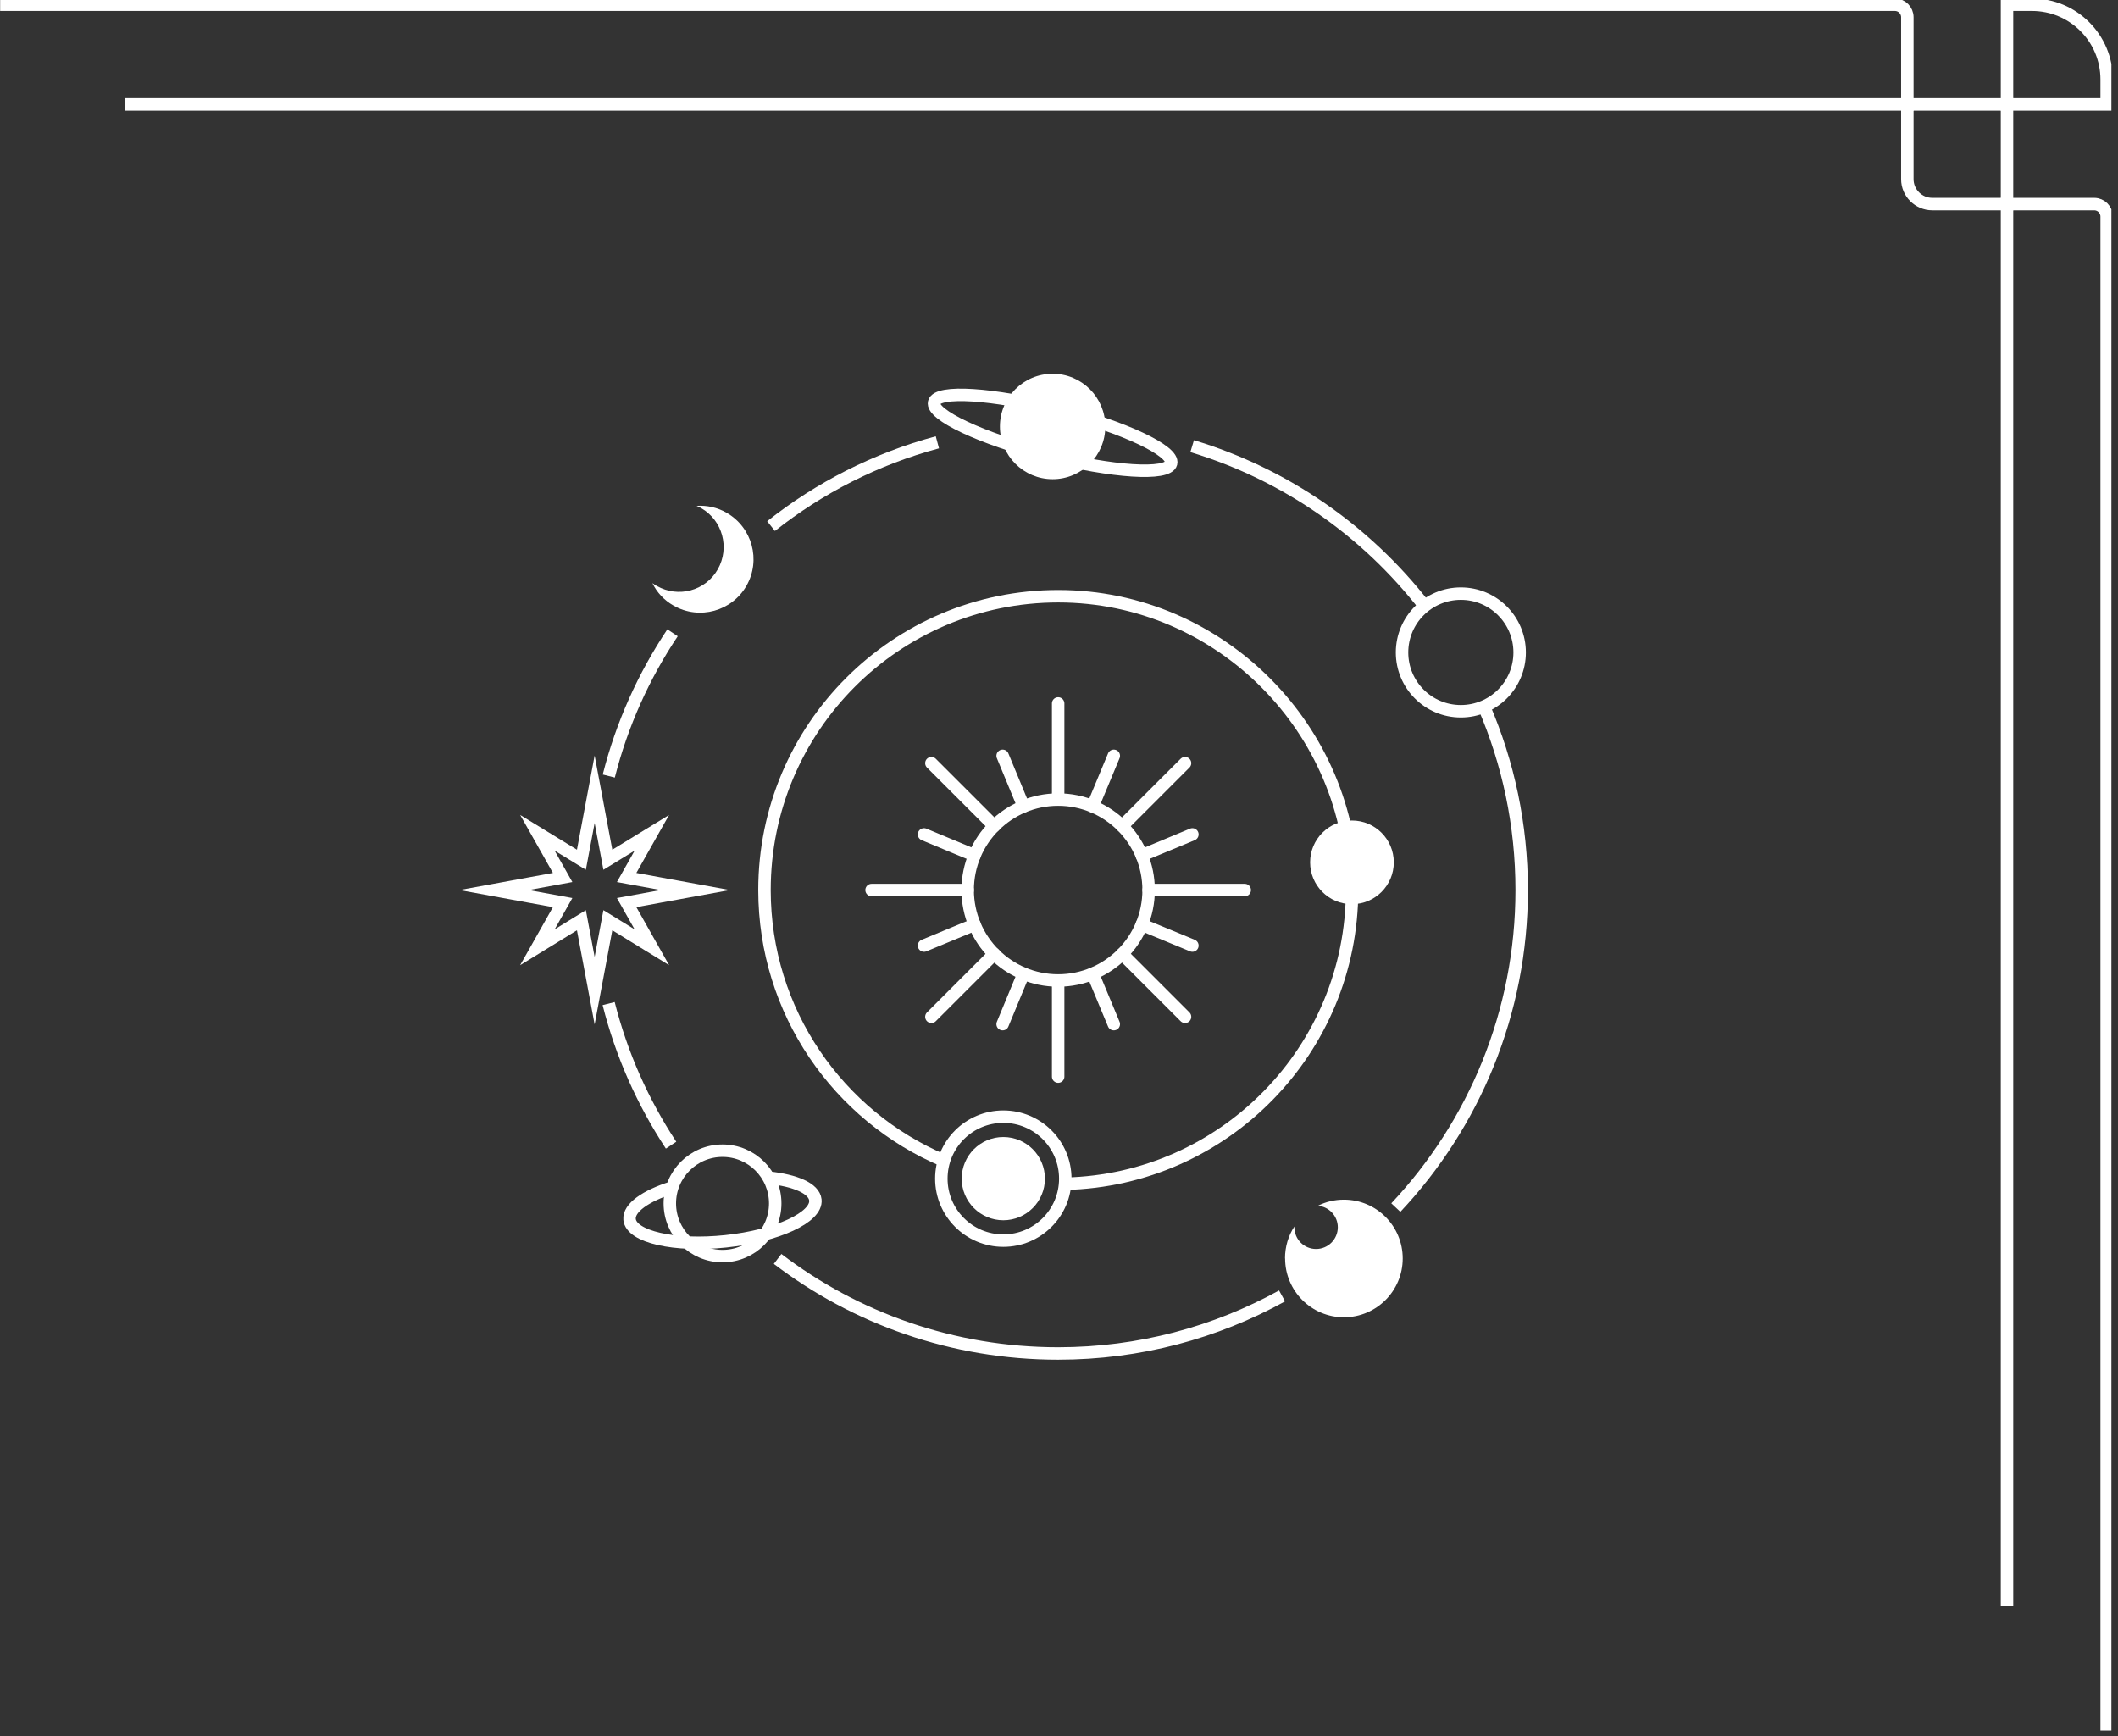 <svg width="255" height="209" viewBox="0 0 255 209" fill="none" xmlns="http://www.w3.org/2000/svg">
<rect x="0" y="0" width="255" height="209" fill="#333333" stroke="none"/>
<g style="mix-blend-mode:overlay" clip-path="url(#clip0_2105_4969)">
<path d="M241.636 0.57V12.57H253.636V9.57C253.636 4.59 249.616 0.57 244.636 0.57H241.636Z" stroke="white" stroke-width="1.5" stroke-miterlimit="10"/>
<path d="M253.636 208.335V26.07C253.636 25.245 252.961 24.57 252.136 24.57H241.636V193.335" stroke="white" stroke-width="1.5" stroke-miterlimit="10"/>
<path d="M15.015 12.57H229.636V2.07C229.636 1.245 228.961 0.57 228.136 0.57H0" stroke="white" stroke-width="1.5" stroke-miterlimit="10"/>
<path d="M241.636 12.57H229.636V21.57C229.636 23.22 230.986 24.57 232.636 24.57H241.636V12.57Z" stroke="white" stroke-width="1.5" stroke-miterlimit="10"/>
<path d="M127.398 118.043C121.383 118.043 116.506 113.167 116.506 107.152C116.506 101.136 121.383 96.26 127.398 96.26C133.414 96.26 138.29 101.136 138.29 107.152C138.29 113.167 133.414 118.043 127.398 118.043Z" stroke="white" stroke-width="1.5" stroke-miterlimit="10"/>
<path d="M128.257 142.509C147.399 142.06 162.784 126.403 162.784 107.152C162.784 87.9 146.95 71.78 127.413 71.78C107.876 71.78 92.042 87.614 92.042 107.152C92.042 121.801 100.946 134.381 113.648 139.745" stroke="white" stroke-width="1.5" stroke-miterlimit="10"/>
<path d="M168.053 145.382C177.447 135.389 183.206 121.937 183.206 107.152C183.206 99.309 181.586 91.835 178.659 85.055" stroke="white" stroke-width="1.5" stroke-miterlimit="10"/>
<path d="M93.621 151.563C103.001 158.711 114.71 162.945 127.399 162.945C137.175 162.945 146.365 160.426 154.356 156.015" stroke="white" stroke-width="1.5" stroke-miterlimit="10"/>
<path d="M73.28 120.821C74.832 126.975 77.405 132.72 80.795 137.867" stroke="white" stroke-width="1.5" stroke-miterlimit="10"/>
<path d="M80.973 76.178C77.501 81.379 74.873 87.192 73.294 93.428" stroke="white" stroke-width="1.5" stroke-miterlimit="10"/>
<path d="M112.858 53.251C105.466 55.238 98.672 58.71 92.831 63.339" stroke="white" stroke-width="1.5" stroke-miterlimit="10"/>
<path d="M171.524 72.979C164.499 63.925 154.765 57.104 143.532 53.714" stroke="white" stroke-width="1.5" stroke-miterlimit="10"/>
<path d="M162.77 108.854C159.988 108.854 157.733 106.598 157.733 103.816C157.733 101.034 159.988 98.779 162.77 98.779C165.552 98.779 167.808 101.034 167.808 103.816C167.808 106.598 165.552 108.854 162.77 108.854Z" fill="white"/>
<path d="M175.881 85.627C171.971 85.627 168.802 82.457 168.802 78.547C168.802 74.637 171.971 71.467 175.881 71.467C179.791 71.467 182.961 74.637 182.961 78.547C182.961 82.457 179.791 85.627 175.881 85.627Z" stroke="white" stroke-width="1.5" stroke-miterlimit="10"/>
<path d="M154.723 151.508C154.723 155.416 157.896 158.588 161.803 158.588C165.711 158.588 168.883 155.416 168.883 151.508C168.883 147.601 165.724 144.429 161.803 144.429C160.673 144.429 159.611 144.687 158.672 145.164C160.02 145.273 161.068 146.403 161.068 147.751C161.068 149.194 159.897 150.365 158.454 150.365C157.011 150.365 155.84 149.208 155.84 147.751V147.655C155.118 148.758 154.71 150.079 154.71 151.495L154.723 151.508Z" fill="white"/>
<path d="M79.066 70.541C78.875 70.432 78.698 70.31 78.549 70.201C79.08 71.317 79.951 72.257 81.095 72.91C84.199 74.68 88.12 73.591 89.876 70.514C91.632 67.437 90.57 63.502 87.48 61.733C86.35 61.079 85.084 60.82 83.858 60.902C84.035 60.984 84.24 61.065 84.417 61.174C86.99 62.645 87.888 65.939 86.418 68.54C84.948 71.14 81.653 72.012 79.08 70.541H79.066Z" fill="white"/>
<path d="M135.105 99.446L142.675 91.876" stroke="white" stroke-width="1.5" stroke-miterlimit="10" stroke-linecap="round"/>
<path d="M135.105 114.844L142.675 122.414" stroke="white" stroke-width="1.5" stroke-miterlimit="10" stroke-linecap="round"/>
<path d="M119.707 114.844L112.137 122.414" stroke="white" stroke-width="1.5" stroke-miterlimit="10" stroke-linecap="round"/>
<path d="M119.707 99.446L112.137 91.876" stroke="white" stroke-width="1.5" stroke-miterlimit="10" stroke-linecap="round"/>
<path d="M127.398 118.043V129.616" stroke="white" stroke-width="1.5" stroke-miterlimit="10" stroke-linecap="round"/>
<path d="M127.398 96.26V84.687" stroke="white" stroke-width="1.5" stroke-miterlimit="10" stroke-linecap="round"/>
<path d="M131.564 97.076L134.097 90.991" stroke="white" stroke-width="1.5" stroke-miterlimit="10" stroke-linecap="round"/>
<path d="M137.46 102.986L143.56 100.453" stroke="white" stroke-width="1.5" stroke-miterlimit="10" stroke-linecap="round"/>
<path d="M137.46 111.318L143.56 113.836" stroke="white" stroke-width="1.5" stroke-miterlimit="10" stroke-linecap="round"/>
<path d="M131.564 117.213L134.097 123.299" stroke="white" stroke-width="1.5" stroke-miterlimit="10" stroke-linecap="round"/>
<path d="M123.232 117.213L120.714 123.299" stroke="white" stroke-width="1.5" stroke-miterlimit="10" stroke-linecap="round"/>
<path d="M117.337 111.318L111.251 113.836" stroke="white" stroke-width="1.5" stroke-miterlimit="10" stroke-linecap="round"/>
<path d="M117.337 102.986L111.251 100.453" stroke="white" stroke-width="1.5" stroke-miterlimit="10" stroke-linecap="round"/>
<path d="M123.232 97.076L120.714 90.991" stroke="white" stroke-width="1.5" stroke-miterlimit="10" stroke-linecap="round"/>
<path d="M138.291 107.152H149.863" stroke="white" stroke-width="1.5" stroke-miterlimit="10" stroke-linecap="round"/>
<path d="M116.507 107.152H104.934" stroke="white" stroke-width="1.5" stroke-miterlimit="10" stroke-linecap="round"/>
<path d="M126.034 54.823C118.155 52.795 112.08 49.936 112.466 48.436C112.852 46.936 119.553 47.363 127.432 49.391C135.311 51.418 141.385 54.278 140.999 55.778C140.613 57.278 133.913 56.85 126.034 54.823Z" stroke="white" stroke-width="1.5" stroke-miterlimit="10"/>
<path d="M80.945 142.958C77.732 143.965 75.662 145.422 75.799 146.811C76.016 148.908 81.204 150.092 87.385 149.439C93.566 148.785 98.399 146.552 98.168 144.456C98.018 143.08 95.772 142.114 92.518 141.773" stroke="white" stroke-width="1.5" stroke-miterlimit="10"/>
<path d="M86.99 151.222C83.486 151.222 80.645 148.382 80.645 144.878C80.645 141.374 83.486 138.533 86.99 138.533C90.493 138.533 93.334 141.374 93.334 144.878C93.334 148.382 90.493 151.222 86.99 151.222Z" stroke="white" stroke-width="1.5" stroke-miterlimit="10"/>
<path d="M73.185 103.503L71.592 95.021L69.999 103.503L64.703 100.262L67.739 105.64L59.475 107.152L67.739 108.663L64.703 114.041L69.999 110.787L71.592 119.269L73.185 110.787L78.481 114.041L75.445 108.663L83.709 107.152L75.445 105.64L78.481 100.262L73.185 103.503Z" stroke="white" stroke-width="1.5" stroke-miterlimit="10"/>
<path d="M120.796 149.358C116.675 149.358 113.335 146.017 113.335 141.897C113.335 137.776 116.675 134.436 120.796 134.436C124.916 134.436 128.257 137.776 128.257 141.897C128.257 146.017 124.916 149.358 120.796 149.358Z" stroke="white" stroke-width="1.5" stroke-miterlimit="10"/>
<path d="M120.795 146.907C118.028 146.907 115.785 144.664 115.785 141.897C115.785 139.13 118.028 136.887 120.795 136.887C123.562 136.887 125.806 139.13 125.806 141.897C125.806 144.664 123.562 146.907 120.795 146.907Z" fill="white"/>
<path d="M126.732 57.689C123.228 57.689 120.387 54.849 120.387 51.344C120.387 47.84 123.228 45 126.732 45C130.236 45 133.076 47.84 133.076 51.344C133.076 54.849 130.236 57.689 126.732 57.689Z" fill="white"/>
</g>
<defs>
<clipPath id="clip0_2105_4969">
<rect width="254.19" height="208.335" fill="white" transform="matrix(-1 0 0 1 254.206 0)"/>
</clipPath>
</defs>
</svg>

